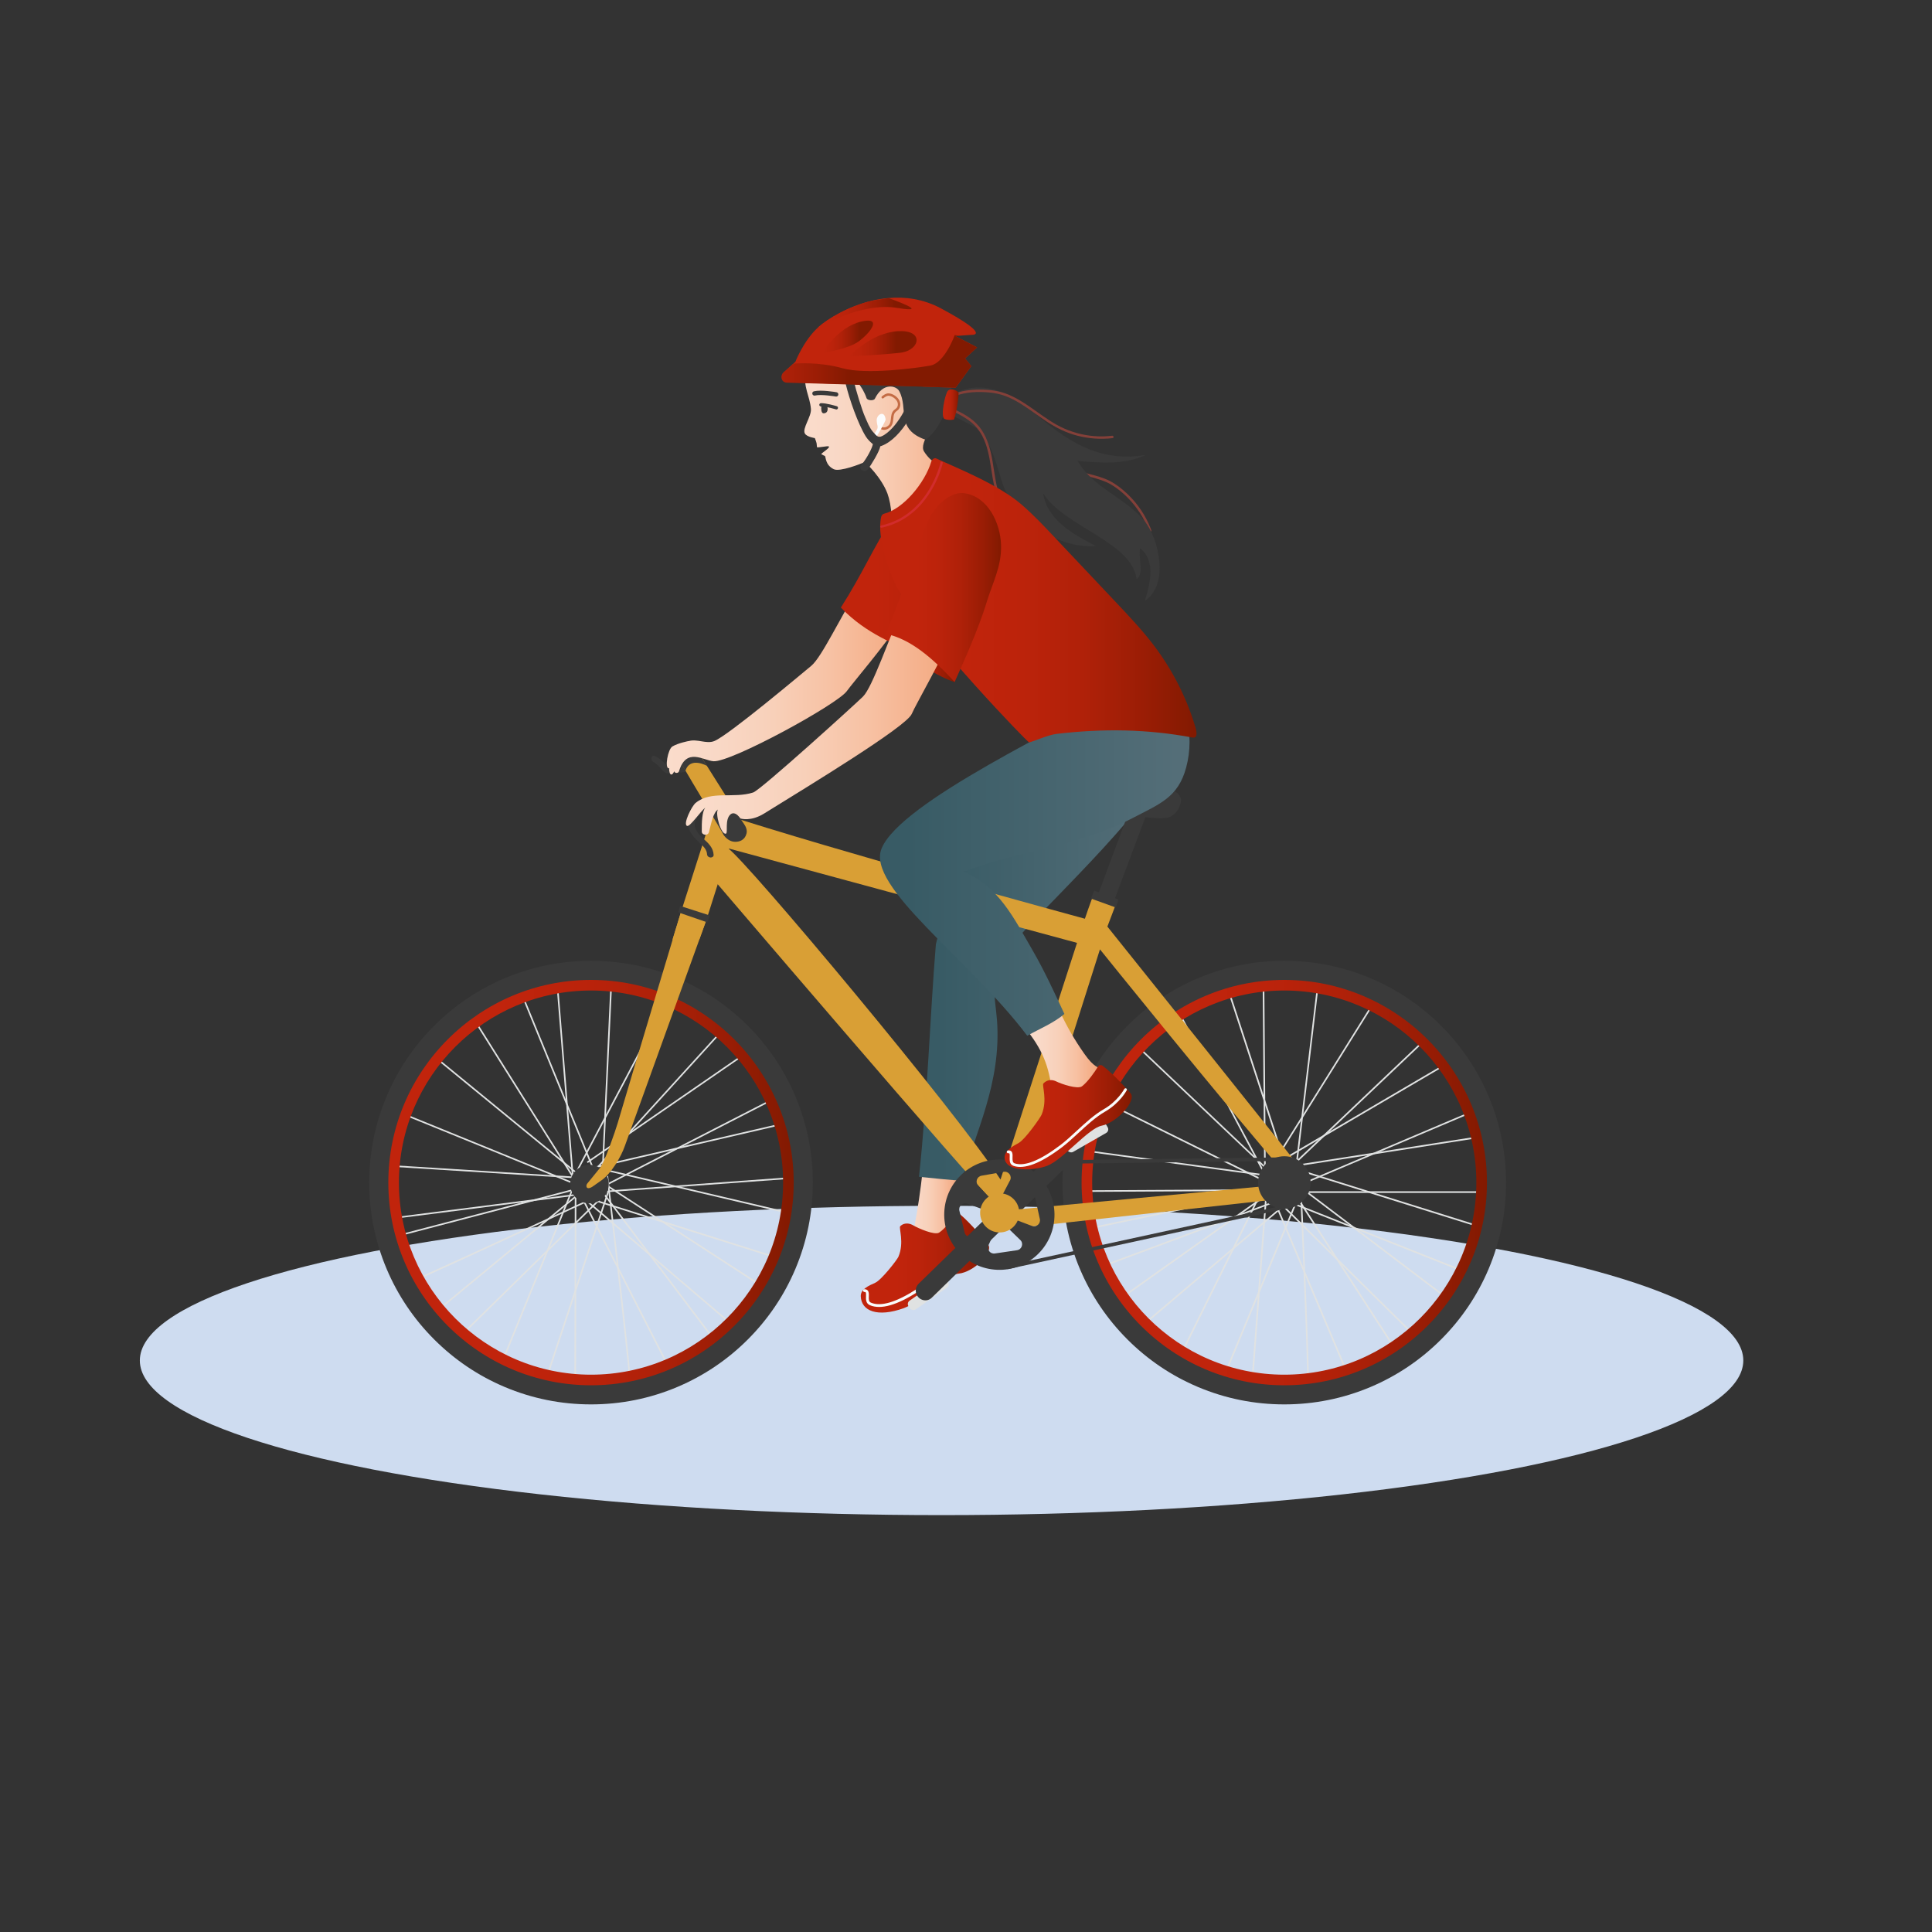 <?xml version="1.0" encoding="UTF-8"?><svg xmlns="http://www.w3.org/2000/svg" xmlns:xlink="http://www.w3.org/1999/xlink" viewBox="0 0 450 450"><rect x="0" y="0" width="450" height="450" fill="#333333" stroke="none"/><defs><style>.z{fill:#3a3a3a;}.z,.aa,.ab,.ac,.ad,.ae,.af,.ag,.ah,.ai,.aj,.ak,.al,.am,.an,.ao,.ap,.aq,.ar,.as,.at,.au,.av,.aw,.ax,.ay,.az,.ba,.bb,.bc{stroke-width:0px;}.aa{fill:#844039;}.ab{fill:#c46c45;}.ac{fill:#e0e2e2;}.ad{fill:#d99f35;}.ae{fill:#d12c2c;}.af{fill:#cedcf0;}.ag{fill:#fcfcfc;}.ah{fill:#fafcfc;}.ai{fill:url(#v);}.aj{fill:url(#e);}.ak{fill:url(#y);}.al{fill:url(#x);}.am{fill:url(#w);}.an{fill:url(#u);}.ao{fill:url(#t);}.ap{fill:url(#f);}.aq{fill:url(#s);}.ar{fill:url(#j);}.as{fill:url(#q);}.at{fill:url(#r);}.au{fill:url(#i);}.av{fill:url(#h);}.aw{fill:url(#m);}.ax{fill:url(#g);}.ay{fill:url(#o);}.az{fill:url(#p);}.ba{fill:url(#k);}.bb{fill:url(#n);}.bc{fill:url(#l);}</style><linearGradient id="e" x1="211.02" y1="282.06" x2="224.31" y2="282.06" gradientUnits="userSpaceOnUse"><stop offset="0" stop-color="#fadccb"/><stop offset="0" stop-color="#fadccb"/><stop offset=".19" stop-color="#f9d8c6"/><stop offset=".4" stop-color="#f8d0b9"/><stop offset=".62" stop-color="#f7c1a3"/><stop offset=".85" stop-color="#f4ac85"/><stop offset="1" stop-color="#f39c6c"/></linearGradient><linearGradient id="f" x1="214.05" y1="222.6" x2="270.03" y2="222.6" gradientUnits="userSpaceOnUse"><stop offset=".09" stop-color="#385b65"/><stop offset=".96" stop-color="#546e78"/></linearGradient><linearGradient id="g" x1="200.48" y1="294.17" x2="230.38" y2="294.17" gradientUnits="userSpaceOnUse"><stop offset="0" stop-color="#c1240c"/><stop offset=".27" stop-color="#c1240c"/><stop offset=".45" stop-color="#bc230b"/><stop offset=".64" stop-color="#b02109"/><stop offset=".83" stop-color="#9b1d05"/><stop offset="1" stop-color="#821a01"/><stop offset="1" stop-color="#821a01"/></linearGradient><linearGradient id="h" x1="251.92" y1="275.45" x2="346.33" y2="275.45" xlink:href="#g"/><linearGradient id="i" x1="90.45" y1="275.45" x2="184.86" y2="275.45" xlink:href="#g"/><linearGradient id="j" x1="155.29" y1="152.38" x2="217.59" y2="152.38" xlink:href="#e"/><linearGradient id="k" x1="195.84" y1="133.73" x2="226.63" y2="133.73" xlink:href="#g"/><linearGradient id="l" x1="239.4" y1="245.49" x2="257.39" y2="245.49" xlink:href="#e"/><linearGradient id="m" x1="204.96" y1="199.16" x2="277.07" y2="199.16" xlink:href="#f"/><linearGradient id="n" x1="233.99" y1="260.22" x2="263.6" y2="260.22" xlink:href="#g"/><linearGradient id="o" x1="187.32" y1="100.67" x2="228.75" y2="100.67" xlink:href="#e"/><linearGradient id="p" x1="219.59" y1="94.26" x2="223.27" y2="94.26" xlink:href="#g"/><linearGradient id="q" x1="205.01" y1="139.83" x2="278.7" y2="139.83" xlink:href="#g"/><linearGradient id="r" x1="203.48" y1="81.7" x2="238.45" y2="110.73" xlink:href="#g"/><linearGradient id="s" x1="188.38" y1="78.48" x2="200.24" y2="78.48" xlink:href="#g"/><linearGradient id="t" x1="193.09" y1="80.08" x2="208.78" y2="80.08" xlink:href="#g"/><linearGradient id="u" x1="152.59" y1="84.17" x2="198.14" y2="84.17" xlink:href="#g"/><linearGradient id="v" x1="186.82" y1="72.87" x2="208.45" y2="72.87" xlink:href="#g"/><linearGradient id="w" x1="206.3" y1="152.99" x2="222.38" y2="152.99" xlink:href="#g"/><linearGradient id="x" x1="159.76" y1="157.67" x2="228.84" y2="157.67" xlink:href="#e"/><linearGradient id="y" x1="206.3" y1="136.84" x2="233.17" y2="136.84" xlink:href="#g"/></defs><g id="a"><g id="b"><ellipse class="af" cx="219.31" cy="316.88" rx="186.74" ry="36.02"/></g></g><g id="d"><path class="aj" d="m224.31,269.86c-1.5,4.95-2.35,9.93-1.49,15.36l-.92,1.74c-3.56,1.38-7.74,5.16-10.89,7.31,2.07-7.61,3.35-15.89,4.2-24.41h9.09Z"/><path class="ap" d="m224.12,275.01c-.55.05-8.91-.77-10.07-.91,1.96-18.1,2.57-37.52,3.93-54.13,1.16-5.16,7.05-25.51,30.27-48.82,3.54-3.55,19.26,3.71,21.77,8.09-.85,8.35-29.9,34.79-36.03,42.75-3.78,4.34-2.21,10-1.76,15.76,1.04,14.63-5.18,26.22-8.12,37.27Z"/><path class="ax" d="m222.52,282.89c.23-.33.72-.38,1.06-.09,2.58,2.15,6.19,6.54,6.54,7.02,1.41,1.93-3.39,6.5-6.82,6.83-3.18.3-9.15,6.75-12.83,8.06-6.09,2.18-9.87.67-9.98-2.8-.05-1.63,1.88-2.47,3.35-3.12s5.09-5.32,5.41-6.05c1.44-3.32.04-6.77.44-7.14,1.16-1.08,2.49-.5,3.02-.19,1.15.68,5.01,2.37,6.04,1.68,1.47-.97,3.05-3.13,3.78-4.2Z"/><path class="ah" d="m228.42,290.13c.52-.63.77-1.07.79-1.12.09-.15.03-.35-.13-.44-.16-.09-.36-.04-.44.11h0s-1.52,2.65-4.88,4.23c-2.17,1.02-4.32,2.76-6.41,4.44-1.33,1.07-2.58,2.09-3.77,2.86-4.8,3.11-8.41,4.19-10.73,3.2-.51-.22-.52-.71-.49-1.49.02-.53.04-1.04-.28-1.37-.18-.18-.43-.27-.75-.27-.18,0-.32.15-.31.33.01.18.16.32.35.32.09,0,.2,0,.25.06.12.12.1.54.09.88-.03.73-.07,1.72.91,2.14,2.54,1.08,6.35,0,11.34-3.25,1.22-.79,2.48-1.81,3.82-2.89,2.06-1.66,4.18-3.38,6.28-4.36,2.15-1.01,3.57-2.41,4.36-3.37Z"/><rect class="ac" x="210.83" y="300.2" width="10.79" height="2.49" rx=".95" ry=".95" transform="translate(565.81 425.56) rotate(145.2)"/><path class="z" d="m216.53,302.63c.17-.09.34-.21.49-.36l37.14-36.2c.86-.84.88-2.25.03-3.15s-2.24-.95-3.1-.1l-37.14,36.2c-.86.84-.88,2.25-.03,3.15.7.74,1.78.91,2.62.46Z"/><polygon class="z" points="259.04 211.01 267.47 188.49 263.72 186.97 255.46 209.16 259.04 211.01"/><rect class="ac" x="282.97" y="252.82" width="49.65" height=".37" transform="translate(-69.86 379.98) rotate(-58)"/><rect class="ac" x="279.59" y="250.55" width="49.68" height=".37" transform="translate(19.41 523.33) rotate(-83.2)"/><rect class="ac" x="293.16" y="226.58" width=".38" height="52.38" transform="translate(-63.96 103.53) rotate(-18.08)"/><rect class="ac" x="294.26" y="226.07" width=".38" height="49.68" transform="translate(-1.95 2.31) rotate(-.45)"/><rect class="ac" x="280.48" y="234.32" width=".37" height="48.66" transform="translate(-100.15 284.23) rotate(-46.51)"/><rect class="ac" x="283.88" y="229.07" width=".37" height="49.2" transform="translate(-85.79 162.84) rotate(-27.97)"/><rect class="ac" x="273.43" y="247.39" width=".37" height="46.97" transform="translate(-31.68 505.46) rotate(-82.25)"/><rect class="ac" x="276.64" y="240.84" width=".38" height="51.01" transform="translate(-84.64 396.41) rotate(-63.69)"/><rect class="ac" x="250.4" y="281.67" width="47.34" height=".37" transform="translate(-52.02 62.25) rotate(-11.84)"/><rect class="ac" x="250.31" y="277.11" width="50.31" height=".37" transform="translate(-1.55 1.55) rotate(-.32)"/><polygon class="ac" points="259.05 304.07 301.15 274.19 300.93 273.89 258.84 303.76 259.05 304.07"/><path class="ac" d="m251.7,296.86c.91,0,42.81-15.86,47.59-17.66l-.13-.35c-15.99,6.06-46.5,17.54-47.46,17.64v.37Z"/><rect class="ac" x="260.1" y="297.2" width="47.87" height=".38" transform="translate(-108.43 420.23) rotate(-63.7)"/><rect class="ac" x="259.27" y="294.45" width="46.88" height=".37" transform="translate(-123.47 252.79) rotate(-40.3)"/><rect class="ac" x="267.59" y="297.84" width="51.74" height=".38" transform="translate(-25.65 568.42) rotate(-85.72)"/><rect class="ac" x="269.32" y="299.88" width="48.5" height=".38" transform="translate(-95.99 456.48) rotate(-67.5)"/><rect class="ac" x="304.02" y="271.57" width=".38" height="51.11" transform="translate(-91.68 141.88) rotate(-22.91)"/><path class="ac" d="m304.84,325.24c.46-1.38-1.71-49.18-1.8-51.21l-.37.02c.63,13.83,2.18,49.95,1.82,51.08l.36.12Z"/><polygon class="ac" points="329.87 311.74 330.13 311.47 298 279.79 297.74 280.06 329.87 311.74"/><rect class="ac" x="313.3" y="273.53" width=".38" height="45.82" transform="translate(-110.72 217.7) rotate(-32.88)"/><rect class="ac" x="319.41" y="261.82" width=".38" height="51.6" transform="translate(-65.67 478.51) rotate(-68.34)"/><rect class="ac" x="319.18" y="264.26" width=".37" height="49.42" transform="translate(-103.82 369.1) rotate(-52.86)"/><rect class="ac" x="298.32" y="277.47" width="49.79" height=".38"/><rect class="ac" x="323.71" y="255.77" width=".38" height="46.95" transform="translate(-39.33 504.98) rotate(-72.63)"/><rect class="ac" x="293.53" y="268.65" width="52.12" height=".37" transform="translate(-79.64 146.26) rotate(-23)"/><rect class="ac" x="296.67" y="268.2" width="49.93" height=".38" transform="translate(-37.52 52.77) rotate(-8.86)"/><rect class="ac" x="291.55" y="256.88" width="49.3" height=".38" transform="translate(-90.11 288.34) rotate(-43.51)"/><rect class="ac" x="295.19" y="258.69" width="45.64" height=".38" transform="translate(-87.26 196.37) rotate(-30.38)"/><path class="z" d="m279.02,323.05c-6.15-2.6-11.68-6.33-16.42-11.07-4.74-4.74-8.47-10.27-11.07-16.42-2.69-6.37-4.06-13.14-4.06-20.11s1.37-13.74,4.06-20.11c2.6-6.15,6.33-11.68,11.07-16.42s10.27-8.47,16.42-11.07c6.37-2.69,13.14-4.06,20.11-4.06,6.97,0,13.74,1.37,20.11,4.06,6.15,2.6,11.68,6.33,16.42,11.07,4.74,4.74,8.47,10.27,11.07,16.42,2.69,6.37,4.06,13.14,4.06,20.11s-1.37,13.74-4.06,20.11c-2.6,6.15-6.33,11.68-11.07,16.42-4.74,4.74-10.27,8.47-16.42,11.07-6.37,2.69-13.14,4.06-20.11,4.06-6.97,0-13.74-1.37-20.11-4.06Zm-25.86-47.6c0,25.35,20.62,45.97,45.97,45.97,25.35,0,45.97-20.62,45.97-45.97s-20.62-45.97-45.97-45.97-45.97,20.62-45.97,45.97Z"/><path class="av" d="m251.92,275.45c0-26.03,21.18-47.21,47.21-47.21,26.03,0,47.21,21.18,47.21,47.21,0,26.03-21.18,47.21-47.21,47.21-26.03,0-47.21-21.18-47.21-47.21Zm2.47,0c0,24.67,20.07,44.74,44.74,44.74,24.67,0,44.74-20.07,44.74-44.74,0-24.67-20.07-44.74-44.74-44.74-24.67,0-44.74,20.07-44.74,44.74Z"/><rect class="ac" x="120.54" y="252.9" width="48.5" height=".37" transform="translate(-146.62 262.96) rotate(-62.17)"/><rect class="ac" x="117.09" y="250.93" width="48.53" height=".37" transform="translate(-116 380.76) rotate(-87.36)"/><rect class="ac" x="130.51" y="228.3" width=".37" height="51.17" transform="translate(-86.38 68.37) rotate(-22.24)"/><rect class="ac" x="131.45" y="227.72" width=".37" height="48.53" transform="translate(-19.83 11.4) rotate(-4.61)"/><rect class="ac" x="118.58" y="236.75" width=".37" height="47.54" transform="translate(-158.01 187.26) rotate(-50.67)"/><rect class="ac" x="121.53" y="231.39" width=".37" height="48.06" transform="translate(-117.2 103.86) rotate(-32.13)"/><rect class="ac" x="112.58" y="249.98" width=".37" height="45.89" transform="translate(-166.68 368.38) rotate(-86.41)"/><rect class="ac" x="115.38" y="243.37" width=".37" height="49.83" transform="translate(-176.49 274.16) rotate(-67.85)"/><rect class="ac" x="90.33" y="282.21" width="46.24" height=".37" transform="translate(-67.77 37.9) rotate(-14.66)"/><rect class="ac" x="90.56" y="280.54" width="49.15" height=".37" transform="translate(-34.54 16.79) rotate(-7.26)"/><polygon class="ac" points="100.92 306.29 139.82 274.2 139.58 273.92 100.69 306.01 100.92 306.29"/><path class="ac" d="m93.25,299.79c.89-.06,40.59-18.48,45.11-20.58l-.15-.33c-15.15,7.03-44.06,20.38-44.99,20.55l.03.36Z"/><rect class="ac" x="101.41" y="297.83" width="46.76" height=".37" transform="translate(-198.28 301.29) rotate(-67.86)"/><rect class="ac" x="100.4" y="295.24" width="45.8" height=".37" transform="translate(-171.63 170.95) rotate(-44.46)"/><rect class="ac" x="108.75" y="297.79" width="50.54" height=".37" transform="translate(-164.23 431.37) rotate(-89.88)"/><rect class="ac" x="110.58" y="299.76" width="47.38" height=".37" transform="translate(-192.69 333.05) rotate(-71.67)"/><rect class="ac" x="144.24" y="271.36" width=".37" height="49.93" transform="translate(-119.05 98.21) rotate(-27.08)"/><path class="ac" d="m147.03,323.68c.35-1.37-5.15-47.79-5.39-49.77l-.36.04c1.59,13.43,5.67,48.51,5.4,49.63l.36.09Z"/><polygon class="ac" points="170.47 308.75 170.7 308.47 137.15 279.88 136.91 280.16 170.47 308.75"/><rect class="ac" x="153.23" y="272.63" width=".37" height="44.76" transform="translate(-146.76 151.97) rotate(-37.05)"/><rect class="ac" x="158.56" y="260.77" width=".37" height="50.41" transform="translate(-161.72 351.41) rotate(-72.51)"/><rect class="ac" x="158.43" y="263.17" width=".37" height="48.28" transform="translate(-168.74 264) rotate(-57.02)"/><rect class="ac" x="137.25" y="275.83" width="48.63" height=".37" transform="translate(-19.61 12.46) rotate(-4.16)"/><rect class="ac" x="162.15" y="254.58" width=".37" height="45.87" transform="translate(-144.93 372.13) rotate(-76.79)"/><rect class="ac" x="131.95" y="267.49" width="50.91" height=".37" transform="translate(-104.85 101.4) rotate(-27.17)"/><rect class="ac" x="134.97" y="266.91" width="48.77" height=".37" transform="translate(-56.11 42.8) rotate(-13.03)"/><rect class="ac" x="129.19" y="256.27" width="48.16" height=".37" transform="translate(-139.54 197.09) rotate(-47.68)"/><rect class="ac" x="132.87" y="257.9" width="44.59" height=".37" transform="translate(-118.99 133.48) rotate(-34.54)"/><path class="z" d="m117.55,323.05c-6.15-2.6-11.68-6.33-16.42-11.07s-8.47-10.27-11.07-16.42c-2.69-6.37-4.06-13.14-4.06-20.11s1.37-13.74,4.06-20.11c2.6-6.15,6.33-11.68,11.07-16.42,4.74-4.74,10.27-8.47,16.42-11.07,6.37-2.69,13.14-4.06,20.11-4.06s13.74,1.37,20.11,4.06c6.15,2.6,11.68,6.33,16.42,11.07s8.47,10.27,11.07,16.42c2.69,6.37,4.06,13.14,4.06,20.11s-1.37,13.74-4.06,20.11c-2.6,6.15-6.33,11.68-11.07,16.42-4.74,4.74-10.27,8.47-16.42,11.07-6.37,2.69-13.14,4.06-20.11,4.06s-13.74-1.37-20.11-4.06Zm-25.86-47.6c0,25.35,20.62,45.97,45.97,45.97,25.35,0,45.97-20.62,45.97-45.97,0-25.35-20.62-45.97-45.97-45.97s-45.97,20.62-45.97,45.97Z"/><path class="au" d="m90.45,275.45c0-26.03,21.18-47.21,47.21-47.21,26.03,0,47.21,21.18,47.21,47.21,0,26.03-21.18,47.21-47.21,47.21-26.03,0-47.21-21.18-47.21-47.21Zm2.47,0c0,24.67,20.07,44.74,44.74,44.74,24.67,0,44.74-20.07,44.74-44.74,0-24.67-20.07-44.74-44.74-44.74-24.67,0-44.74,20.07-44.74,44.74Z"/><circle class="z" cx="137.3" cy="275.8" r="4.49"/><polygon class="ad" points="235.49 286.18 299.25 279.14 298.99 275.87 236.1 281.78 235.49 286.18"/><path class="ad" d="m162.74,200.78s66.84,78.27,68.18,78.54c1.28.26,5.55-1.43,7.05-.95,5.92-18.32,18.23-57.25,18.23-57.25,0,0,29.19,36.29,44.02,53.29.49-.27,2.21.11,2.59-2.37.03-.19-44.88-56.22-44.88-56.22l2.34-6.16-5.3-1.97c-1.03,2.59-2.28,6.3-2.28,6.3,0,0-57.39-15.59-86-24.92-.96,3.13-3.95,11.71-3.95,11.71Zm6.84-3.19c.14.06,81.07,21.96,81.28,22.02-5.94,18.38-11.88,36.75-17.82,55.13-9.94-15.45-59.5-74.63-63.46-77.14Z"/><polygon class="z" points="231.48 272.06 230.65 272.06 230.65 270.43 299.27 269.57 299.28 270.4 231.48 271.25 231.48 272.06"/><polygon class="z" points="233.72 294.96 300.78 280.39 300.94 281.21 234.69 295.61 233.72 294.96"/><circle class="z" cx="299.15" cy="275.43" r="6.12"/><path class="z" d="m232.23,295.76c7.09.3,13.08-5.2,13.37-12.29.3-7.09-5.2-13.08-12.29-13.38-7.09-.3-13.08,5.2-13.37,12.29-.3,7.09,5.2,13.08,12.29,13.38Zm3.01-20.81l-2.14,4.1c-.44.85-1.59,1.01-2.25.31l-3-3.2c-.76-.81-.32-2.13.78-2.32l5.15-.9c1.14-.2,2.01.99,1.47,2.02Zm5.1,10.59l-4.1-1.56c-.9-.34-1.19-1.46-.57-2.2l2.98-3.54c.74-.88,2.18-.53,2.42.6l1.13,5.1c.24,1.08-.82,2-1.85,1.6Zm-10.09,4.45l1.85-3.98c.4-.87,1.55-1.08,2.23-.41l3.32,3.22c.83.8.37,2.21-.77,2.38l-5.17.76c-1.1.16-1.93-.96-1.46-1.96Zm-4.96-9.63l4.13,1.49c.9.32,1.21,1.44.61,2.19l-2.91,3.59c-.73.9-2.17.57-2.44-.55l-1.22-5.08c-.26-1.08.78-2.01,1.83-1.63Z"/><circle class="ad" cx="232.85" cy="282.5" r="4.56"/><path class="z" d="m272.09,184.3c1.65-.5,3.26.92,2.93,2.61-.23,1.19-.86,2.44-2.3,3.26-2.57,1.48-14.82-1.53-14.82-1.53l14.19-4.35Z"/><polygon class="ad" points="162.87 218.86 156.63 218.86 158.7 212.14 167.06 185.98 172.85 188.08 164.59 214.09 162.87 218.86"/><path class="ad" d="m136.74,275.73l3.03-3.73c1.09-1.34,3.58-8.65,4.11-10.44,3.7-12.58,14.82-49.42,14.82-49.42l5.9,1.95-19.05,52.8c-.89,2.59-3.2,6.44-5.44,8.02l-2.12,1.49c-1.49.94-1.58-.25-1.24-.67Z"/><polygon class="z" points="165.33 213.23 158.43 211.01 157.94 212.49 164.72 214.83 165.33 213.23"/><polygon class="z" points="260.52 209.53 259.9 211.38 254.11 209.29 254.85 207.44 260.52 209.53"/><rect class="ac" x="247.8" y="263.74" width="10.79" height="2.49" rx=".95" ry=".95" transform="translate(604.64 368.94) rotate(150.17)"/><path class="z" d="m155.3,180.08c.93.24,3.34-.18,3.82-.22.48-.03.88-.19.84-.66-.03-.48-.45-.84-.93-.8-1.08.08-2.82.51-3.3.39-.06-.02-.09-.03-.32-.33-.37-.47-.93-1.18-2.35-2.1-.4-.26-.94-.53-1.2-.13-.26.4-.14.94.26,1.2,1.18.76,1.61,1.31,1.93,1.71.3.38.61.77,1.26.94Z"/><path class="z" d="m165.3,199.7c.06.02.12.03.19.03.42.02.74-.24.73-.59-.08-1.66-1.17-2.68-2.23-3.66-.78-.73-1.6-1.49-2.05-2.58-.78-1.89,1.95-4.27,3.06-5.02.31-.21.32-.6.04-.88-.29-.28-.77-.33-1.07-.13-.19.13-4.73,3.25-3.46,6.32.56,1.35,1.53,2.26,2.39,3.06.97.91,1.74,1.62,1.8,2.81.02.29.27.55.61.64Z"/><path class="ad" d="m159.14,178.57h0c1.33,2.45,9.74,16.31,9.74,16.31l4.75-2.18-4.69-7.51-5.65-8.96s-5.57-.27-4.15,2.34Z"/><path class="z" d="m157.35,175.04c.63,1.35,2.28,4.56,2.28,4.56,1.05-3.51,5.08-1.19,5.08-1.19l-3.36-5.04s-3.31-1.31-4.01,1.66Z"/><path class="z" d="m164.38,187.43c2.18-3.08,5.26-1.03,5.26-1.03,0,0,1.67,2.7,3.54,5.34.54.76.9,1.56.7,2.39-.38,1.55-1.67,2.03-2.88,1.93-1.09-.09-1.94-.85-2.46-1.58,0,0-.05-.25-4.16-7.05Z"/><path class="ar" d="m216.11,125.39c-10.17-7.26-22.21,25.63-27.17,29.71-1.83,1.5-19.16,16.1-22.55,17.5-1.86.77-4.02-.59-6.01.03l.03-.03s-2.44.45-3.8,1.27c-1.06.64-1.83,5.07-.86,5.07.03,0,.07-.02.1-.03,0,.88.18,1.54.56,1.49.24-.03.45-.33.62-.76.13.52.97.52,1.13-.01,1.7-5.65,5.73-2.46,8.05-2.32,4.15.24,28.77-13.22,31.02-16.32,3.26-4.49,26.35-30.27,18.89-35.61Z"/><path class="ba" d="m207.83,120.76c1.22-1.87,3.12-2.17,5.1-3.68,1.49-1.14,3.59-1.94,5.65-1.96,5.29,1.41,8.11,5.89,8.05,10.13-.07,4.28-2.47,8.38-4.82,12.34-2.07,3.48-6.57,11.27-8.64,14.76-4.74-2.53-11.1-4.43-17.32-10.83,5.17-8.1,7.39-13.71,11.99-20.76Z"/><path class="bc" d="m246.91,235.69c1.6,3.42,3.33,6.45,5.67,9.78s3.2,2.93,4.58,4.11c2.01,1.74-9.46,6.11-12.08,5.67-.46-5.85-1.81-10.03-5.67-15,3.1-1.48,4.5-2.91,7.5-4.57Z"/><path class="aw" d="m240.49,221.31c2.78,4.8,5.03,9.73,7.43,14.86-2.55,2.15-5.74,3.43-8.66,5.07-13.5-17.93-37.68-34.77-33.9-43.67,4.56-10.77,41.2-27.9,61.86-39.32l2.76-1.16c6.37,4.82,8.38,13.97,6.3,21.68-1.89,7.02-6.18,8.48-12.63,11.85-12.44,6.49-26.05,7.4-39.16,12.41,8.19,3.61,11.51,10.54,16,18.28Z"/><path class="bb" d="m255.76,248.42c.22-.36.71-.45,1.05-.19,2.57,1.91,6.19,5.99,6.54,6.44,1.41,1.81-3.33,6.87-6.73,7.52-3.15.61-8.97,7.9-12.7,9.34-2.88,1.12-9.79,1.62-9.93-1.87-.06-1.63,1.86-2.66,3.31-3.46s5.02-5.84,5.33-6.61c1.41-3.48,0-6.82.4-7.23,1.15-1.2,2.47-.74,3-.47,1.15.58,4.99,1.9,6,1.12,1.45-1.12,3.01-3.45,3.73-4.59Z"/><path class="ah" d="m235.54,271.2c.13.16.32.28.57.37,2.53.85,6.31-.62,11.24-4.35,1.2-.91,2.45-2.06,3.78-3.28,2.03-1.87,4.13-3.8,6.21-4.99,3.52-2.02,5.03-4.89,5.1-5.01.08-.16.02-.36-.14-.43-.16-.08-.35,0-.44.15h0s-1.49,2.82-4.82,4.73c-2.15,1.23-4.28,3.19-6.34,5.09-1.31,1.21-2.55,2.35-3.73,3.24-4.74,3.59-8.32,5.02-10.63,4.25-.5-.17-.52-.66-.5-1.46.02-.54.03-1.05-.29-1.35-.18-.16-.43-.23-.75-.2-.18.02-.32.18-.3.36.01.18.17.31.34.29.09,0,.2-.01.25.04.12.11.1.53.09.87-.02.55-.04,1.24.35,1.7Z"/><path class="aa" d="m248.96,108.64c1.45.88,3.11,1.33,4.74,1.76s3.32.85,4.84,1.65,2.87,1.87,4.11,3.05c1.14,1.09,2.17,2.31,3.06,3.62s1.64,2.72,2.23,4.19c.07.18.14.37.21.55.05.14,0,.31-.14.38-.13.06-.32,0-.38-.14-.54-1.46-1.23-2.86-2.08-4.17s-1.84-2.55-2.94-3.66-2.45-2.22-3.86-3.04-3.14-1.32-4.78-1.75-3.28-.84-4.77-1.63c-.2-.1-.39-.21-.58-.33-.13-.08-.15-.28-.06-.4.1-.13.26-.14.4-.06h0Z"/><path class="ay" d="m188.23,84.14c.27-.6.49-1.05.92-1.66,3.86-5.47,14.46-10.43,24.86-4.25,11.31,6.73,5.86,16.11,2.56,21.95-1.34,2.37-1.98,3.96-1.34,4.98,3.12,4.99,10.4,5.74,13.53,7.34-.71,1.13-21.04,13.52-21.77,13.47,1.26-3.35.64-8.5-.28-11-1.32-3.58-4.98-7.31-5.44-7.3-.63.32-5.66,2.3-7.06,1.62-2.01-.97-1.84-2.86-2.06-3.07-.01-.01-.04-.03-.09-.05-.15-.08-.46-.19-.73-.36-.28-.18,2.19-1.51,1.7-1.84-.24-.16-2.69.38-2.74.18-.02-.11-.05-.52-.07-.72,0-.04,0-.07,0-.09-.07-.43-.43-1.3-.43-1.3,0,0-1.84-.26-2.31-1.05-.7-1.17,1.56-3.98,1.4-5.75-.28-3.18-1.8-4.81-1.28-8.92.09-.7.31-1.43.65-2.18Z"/><path class="ab" d="m205.41,92.33c.44-.35.9-.69,1.48-.71s1.14.25,1.6.56c.82.57,1.45,1.55,1.13,2.57-.08.24-.2.47-.37.66-.18.2-.42.33-.62.51-.3.27-.42.62-.49,1.04-.06.39-.08.87-.16,1.29-.09.46-.27.91-.62,1.24-.88.84-2.04.88-2.81-.07-.1-.12-.12-.28,0-.4.1-.1.3-.12.4,0,.55.67,1.2.69,1.89.17.65-.49.62-1.34.71-2.08.05-.4.13-.81.34-1.17.11-.19.26-.36.43-.5.19-.15.4-.27.55-.46.23-.28.31-.69.24-1.04-.08-.41-.31-.75-.61-1.03-.36-.34-.85-.63-1.35-.71-.53-.09-.96.22-1.35.53-.12.1-.28.12-.4,0-.1-.1-.12-.3,0-.4h0Z"/><path class="z" d="m192.77,95.24c.03.82-.54,1.02-.89,1.03s-.58-.3-.6-1.12.19-1.05.54-1.06.93.33.96,1.15Z"/><path class="ag" d="m203.37,101.79c0-.56.98-1.61,1.04-2.15.06-.58-.14-.59-.21-1.63-.1-1.48,1.86-2.62,2.08-.27.02.18-1.52,3.25-2.4,4.25-.32.21-.37-.03-.51-.2Z"/><path class="z" d="m202.13,73.43c9.53-2.16,15.48,3.39,16.09,4.15,6.82,8.41,2.46,21.06-2.61,24.86-7.08-2.47-3.95-7.22-6.16-11.34-.69-1.28-3.78-2.12-5.68,1.77-.26.53-1.74.43-1.93-.13-1.91-5.59-8-8.94-13.32-9.32-.9-.75.34-6.98,13.62-9.98Z"/><path class="z" d="m219.46,94.03c6.14-6.67,15.22-3.4,20.81,1.55,7.78,6.9,15.6,12.29,26.6,10.38-4.92,2.34-10.61,1.86-15.87,1.39,3.54,6.27,11.02,8.52,15.49,13.89,3.48,4.18,5.91,14.98.15,18.7,1.21-3.83,2.65-9.22-1.06-12.25-.56,2.33,1.05,5.85-.85,7.18-1.08-8.64-16.77-12.11-21.77-19.97.98,6.31,7.18,9.65,12.31,12.26-9.11.76-19.17-6.38-21.86-14.86-1.44-4.54-2.28-8.72-5.69-12.32-1.19-1.25-9.78-4.32-8.25-5.97Z"/><path class="aa" d="m222.24,95.31c1.25.59,2.48,1.22,3.61,2.02s2.05,1.71,2.8,2.83c1.47,2.2,2.11,4.82,2.55,7.4.48,2.84.75,5.75,1.84,8.44,1,2.46,2.57,4.65,4.41,6.55,2.01,2.08,4.36,3.81,6.76,5.41.3.2.6.39.89.59s-.03.66-.34.46c-2.44-1.58-4.82-3.27-6.93-5.27-1.94-1.84-3.64-3.96-4.82-6.37-.62-1.26-1.06-2.59-1.38-3.95s-.55-2.86-.77-4.3c-.4-2.61-.85-5.28-2.1-7.65-.6-1.14-1.41-2.17-2.4-3.01s-2.22-1.56-3.43-2.17c-.3-.15-.6-.3-.9-.44-.14-.07-.22-.22-.16-.37.05-.13.23-.23.37-.16h0Z"/><path class="aa" d="m221.34,92.12c2.39-1.2,5.12-1.45,7.76-1.36,1.43.05,2.86.21,4.24.61,1.18.34,2.3.84,3.38,1.42,2.19,1.19,4.18,2.71,6.23,4.13,1.03.71,2.07,1.41,3.17,2.02,1.19.66,2.44,1.21,3.73,1.63,2.62.86,5.41,1.22,8.16,1.02.35-.02.69-.06,1.04-.1.36-.04.46.52.09.56-2.75.33-5.55.12-8.24-.58s-4.95-1.87-7.17-3.33c-2.08-1.38-4.05-2.92-6.18-4.22-1.04-.63-2.11-1.19-3.25-1.63-1.26-.48-2.57-.76-3.91-.88-2.63-.23-5.42-.15-7.9.83-.31.12-.61.26-.9.41-.33.16-.56-.35-.23-.52h0Z"/><path class="az" d="m222.21,97.71s-1.11.28-2.18-.11.09-5.86.75-6.58,2.19-.06,2.44.38-.51,5.25-1.01,6.31Z"/><path class="z" d="m194.83,95.37s-.09,0-.13-.02c-.02,0-2.41-.74-3.47-.68-.21.01-.39-.15-.4-.36s.15-.39.36-.4c1.2-.06,3.63.68,3.73.71.2.06.31.28.25.48-.05.16-.19.26-.34.27Z"/><path class="z" d="m194.84,92.36c-.05,0-.11,0-.17,0-.03,0-3.36-.59-4.85-.23-.27.07-.55-.1-.61-.38s.1-.55.38-.61c1.69-.4,5.12.19,5.26.22.28.05.46.31.41.59-.04.22-.21.38-.42.41Z"/><path class="aa" d="m188.55,83.11c1.35-.34,2.62.47,3.69,1.18s2.07,1.55,3.06,2.39c.88.75,1.81,1.5,2.88,1.95.99.42,2.05.52,3.08.24,1.12-.3,2.15-.99,2.78-1.96.08-.13.25-.18.39-.1.13.07.19.26.1.39-1.25,1.91-3.72,2.83-5.91,2.19-1.15-.34-2.15-1.02-3.08-1.77-.99-.79-1.92-1.64-2.94-2.38-.61-.44-1.24-.88-1.91-1.22-.61-.31-1.31-.54-2-.36-.35.09-.51-.46-.15-.55h0Z"/><path class="aa" d="m188.75,82.88c1.46-.46,3.04-.3,4.47.18s2.82,1.33,4.1,2.22,2.53,1.87,3.93,2.54c.62.3,1.31.52,1.99.59s1.3.03,1.93-.1c1.3-.26,2.53-.88,3.54-1.74.13-.11.25-.22.37-.33.26-.25.67.15.4.4-1,.96-2.23,1.69-3.56,2.07s-2.76.42-4.07-.03c-.75-.26-1.45-.64-2.12-1.06s-1.32-.88-1.97-1.34c-1.27-.89-2.55-1.8-3.98-2.41-1.35-.57-2.88-.9-4.34-.59-.19.04-.37.09-.55.15-.15.05-.31-.05-.35-.2-.04-.15.05-.3.2-.35h0Z"/><path class="as" d="m205.08,121.4c.08-.71.13-1.57.82-1.74,4.46-1.08,9.53-7.16,11.02-12.17.14-.46.68-.92,1.12-.72,4.73,2.2,14.45,6.02,19.94,10.78,2.68,2.32,5.1,4.88,7.51,7.44,4.83,5.11,9.65,10.23,14.48,15.34,3.11,3.3,6.23,6.6,8.94,10.2,4.28,5.69,7.51,12.08,9.51,18.81.37,1.24.56,2.68-.71,2.44-10.39-1.96-20.79-2.13-31.64-.84-1.97.23-5.95,2-6.38,1.97-.37-.03-22.79-23.25-30.49-35.64-1.46-2.35-4.72-10.78-4.12-15.89Z"/><path class="ae" d="m205.3,122.91s.04,0,.06,0c2.62-.56,5.01-1.71,7.08-3.41,1.66-1.35,3.12-3.06,4.35-5.06,2.09-3.41,2.78-6.47,2.8-6.6.03-.14-.06-.28-.21-.31-.15-.03-.29.06-.32.2,0,.03-.7,3.12-2.75,6.46-1.88,3.06-5.33,6.97-11.08,8.21-.15.03-.24.17-.21.31.03.12.14.2.26.2Z"/><path class="at" d="m183.3,89.02l39.29,1.28,3.65-5.02-1.46-1.79,2.8-2.58-5.09-2.64,1.05-.08,2.64-.19s5.24.41-6.97-6.15c-4.12-2.21-8.35-2.78-12.26-2.43-1.27.11-2.49.31-3.68.58-5.85,1.35-10.59,4.39-12.57,6.12-.07.06-.13.12-.19.17-3.36,3.09-5.25,7.97-5.25,7.97l-.62.57-2.1,1.93c-.82.76-.33,2.2.76,2.23Z"/><path class="z" d="m197.03,89.59c-.29-1.19,1.6-1.83,1.89-.63.46,1.94,1.8,6.47,2.63,8.3.49,1.08.96,2.39,1.77,3.31.98,1.12,1.28,1.6,2.68.7,3.39-2.17,6.29-8.18,7.04-11.99.24-1.21,2.19-.83,1.95.39-.91,4.62-4.88,12.39-9.65,14.18-.1.04-.2.07-.3.1-.23,1.28-2.16,4.39-2.86,5.32-.76,1-2.37.03-1.58-.93,1.39-1.7,2.55-3.99,2.71-4.89-.53-.45-1.17-1.02-1.65-1.79-1.82-2.93-3.83-8.72-4.63-12.05Z"/><path class="aq" d="m191.49,82.27s.43-.07,1.1-.21c1.76-.36,5.2-1.15,6.96-2.24.87-.54,1.97-1.49,2.76-2.42,1.42-1.68,1.86-3.33-1.7-2.5-5.56,1.29-9.11,7.37-9.11,7.37Z"/><path class="ao" d="m197.8,83.04s1.52-.07,3.63-.21c2.43-.15,5.64-.38,8.18-.66,2.45-.26,3.92-1.72,3.88-2.99-.03-1.19-1.36-2.23-4.39-2.04-6.29.4-11.3,5.89-11.3,5.89Z"/><path class="an" d="m183.26,89.13l39.33,1.17,3.65-5.02-1.46-1.79,2.8-2.58-5.09-2.64,1.05-.08-1.16-.15s-2.32,6.51-5.69,7.11c-3.36.6-14.98,2.16-20.5.61-5.51-1.55-11.03-1.09-11.03-1.09l-.53.18-2.1,1.85c-.94.86-.53,2.38.71,2.42Z"/><path class="ai" d="m190.7,76.14l.02.17s9.74-6,18.28-4.59c8.55,1.41-2.05-2.29-2.05-2.29l-3.68.58c-5.85,1.35-10.59,4.39-12.57,6.12Z"/><path class="am" d="m222.38,158.89s-8.12-2.48-16.08-11.26c9.7-3.47,16.08,11.26,16.08,11.26Z"/><path class="al" d="m162.04,187.01c3.57-2.95,8.81-.94,13.4-2.43,1.75-.57,24.06-20.82,25.58-22.35,4.43-4.44,14.93-44.48,24.83-41.13,10.95,3.71-11.59,40.67-13.49,45.19-1.25,2.97-24.01,16.77-34.37,23.19-3.12,1.93-5.4,1.2-5.52,1.16-.9-1.28-1.74-1.42-2.28-.99-1.46,1.19-.57,4.35-1.1,4.52-1.15.36-2.57-4.75-1.86-5.62-1.14.75-1.55,3.19-2.11,5.3-.23.86-1.65.72-1.66-.16-.03-2.22.07-4.72.85-5.61-1.16.9-3.59,4.56-4.28,4.29-1.01-.39,1.07-4.6,2.01-5.37Z"/><path class="ak" d="m215.15,123.75c.93-2.33,1.96-4.71,3.86-6.51,1.44-1.36,3.52-2.65,5.56-2.37,5.56.78,8.43,6.98,8.59,12.02.16,5.1-1.96,8.74-3.46,13.71-1.74,5.76-5.47,14.09-7.35,18.25-5.07-5.51-10.26-10.04-16.05-11.22,4.3-10.15,5.69-16.01,8.85-23.88Z"/></g></svg>